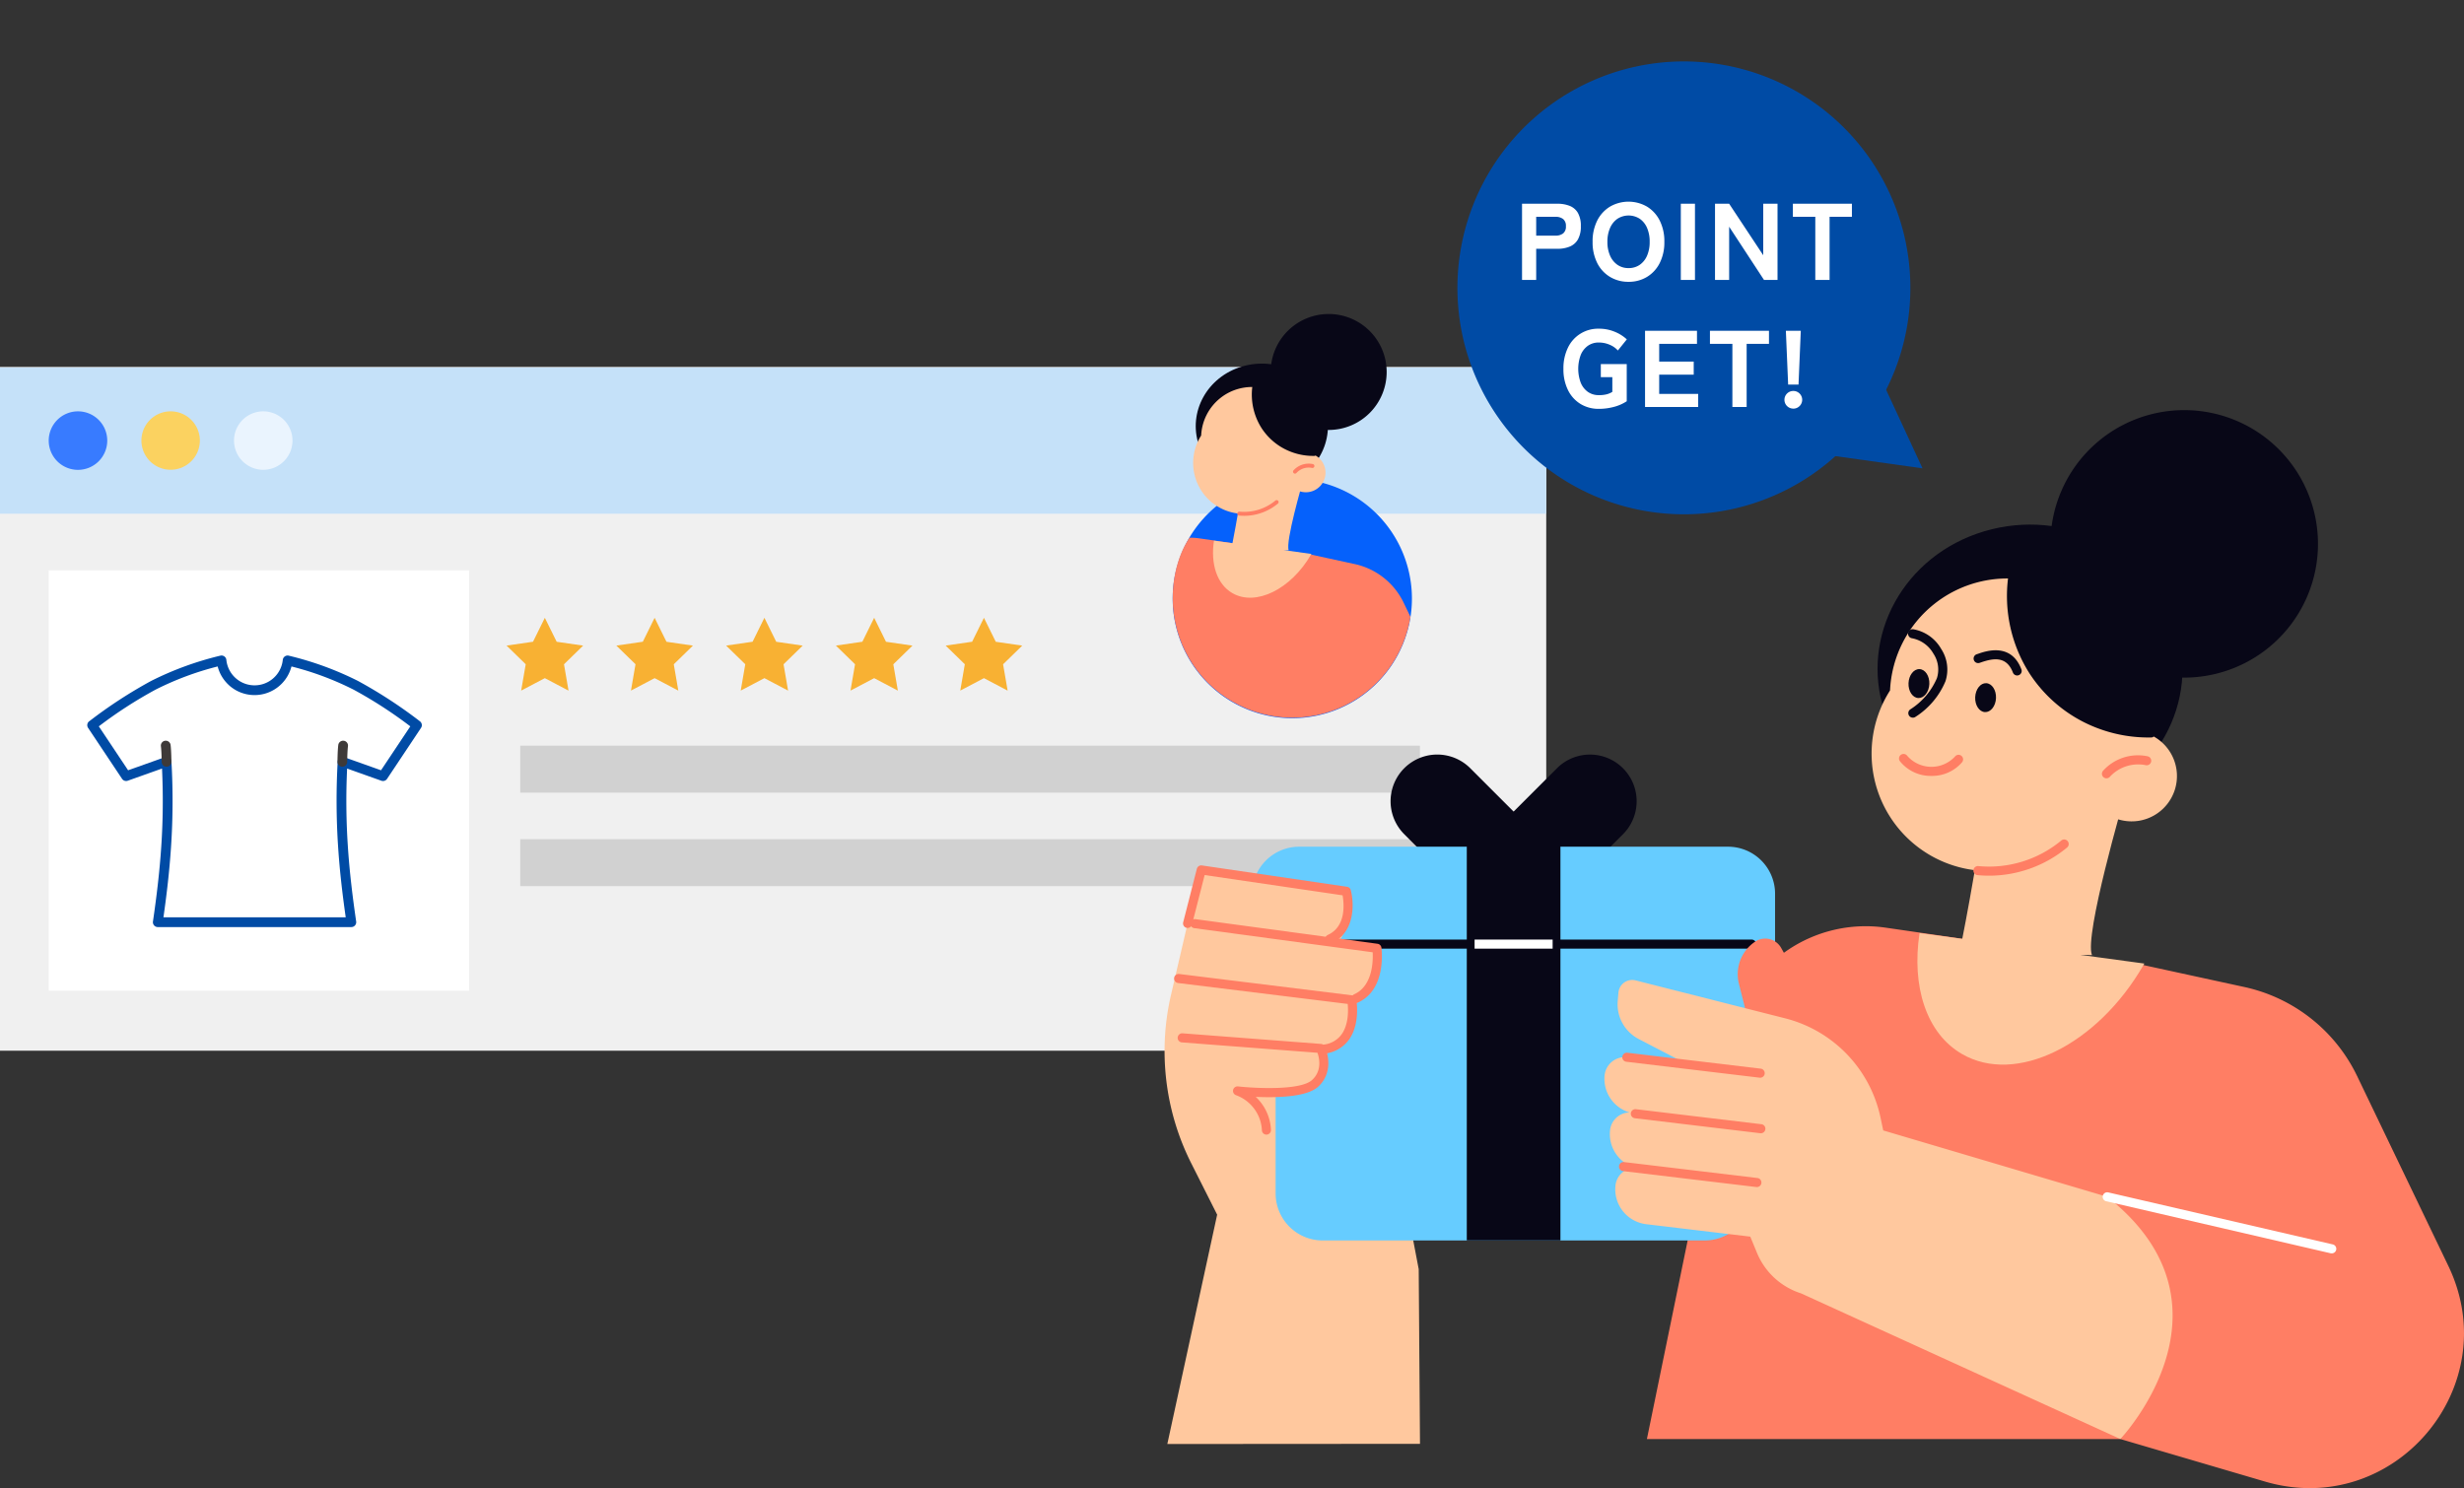 <svg xmlns="http://www.w3.org/2000/svg" xmlns:xlink="http://www.w3.org/1999/xlink" width="543" height="328" viewBox="0 0 543 328">
  <rect x="0" y="0" width="543" height="328" fill="#333333" stroke="none"/>
  <defs>
    <clipPath id="clip-path">
      <rect id="長方形_56906" data-name="長方形 56906" width="286.364" height="237.604" fill="none"/>
    </clipPath>
    <clipPath id="clip-path-2">
      <rect id="長方形_56847" data-name="長方形 56847" width="99.831" height="110.864" fill="#004ba5"/>
    </clipPath>
    <clipPath id="clip-path-3">
      <path id="パス_48544" data-name="パス 48544" d="M403.456.05c-36.349,1.6-18.7,52.789-18.7,52.789s-3.735,4.93-3.69,13.456a26.362,26.362,0,0,0,52.723,0c0-14.307,12.459-66.3-28.12-66.3-.719,0-1.46.017-2.212.05" transform="translate(-380.472 0)" fill="#e8006b"/>
    </clipPath>
  </defs>
  <g id="グループ_47969" data-name="グループ 47969" transform="translate(-733 -1523.615)">
    <path id="パス_48846" data-name="パス 48846" d="M0,0H340.751V150.708H0Z" transform="translate(733 1604.495)" fill="#f0f0f0"/>
    <rect id="長方形_56903" data-name="長方形 56903" width="340.751" height="32.225" transform="translate(733 1604.616)" fill="#c5e1f9"/>
    <path id="パス_48847" data-name="パス 48847" d="M28.828,43.486a6.449,6.449,0,1,1-6.453-6.448,6.453,6.453,0,0,1,6.453,6.448" transform="translate(727.807 1577.24)" fill="#387bff"/>
    <path id="パス_48848" data-name="パス 48848" d="M59.115,43.486a6.438,6.438,0,1,1-6.446-6.448,6.447,6.447,0,0,1,6.446,6.448" transform="translate(717.927 1577.24)" fill="#fbd260"/>
    <path id="パス_48849" data-name="パス 48849" d="M89.4,43.486a6.443,6.443,0,1,1-6.443-6.448A6.448,6.448,0,0,1,89.4,43.486" transform="translate(708.057 1577.24)" fill="#eaf4fe"/>
    <path id="パス_48850" data-name="パス 48850" d="M435.993,85.61a26.361,26.361,0,1,1-26.361-26.361A26.361,26.361,0,0,1,435.993,85.61" transform="translate(608.158 1569.94)" fill="#0561fc"/>
    <rect id="長方形_56853" data-name="長方形 56853" width="198.27" height="10.345" transform="translate(847.643 1687.972)" fill="#d1d1d1"/>
    <rect id="長方形_56854" data-name="長方形 56854" width="198.27" height="10.345" transform="translate(847.643 1708.586)" fill="#d1d1d1"/>
    <path id="パス_48545" data-name="パス 48545" d="M174,104.7l2.608,5.283,5.831.847-4.219,4.113,1,5.807L174,118l-5.215,2.742,1-5.807-4.219-4.113,5.831-.847Z" transform="translate(679.068 1555.087)" fill="#f8b133"/>
    <path id="パス_48546" data-name="パス 48546" d="M209.881,104.7l2.608,5.283,5.831.847-4.219,4.113,1,5.807L209.881,118l-5.215,2.742,1-5.807-4.219-4.113,5.831-.847Z" transform="translate(667.381 1555.087)" fill="#f8b133"/>
    <path id="パス_48547" data-name="パス 48547" d="M245.759,104.7l2.608,5.283,5.831.847-4.219,4.113,1,5.807L245.759,118l-5.215,2.742,1-5.807-4.219-4.113,5.831-.847Z" transform="translate(655.694 1555.087)" fill="#f8b133"/>
    <path id="パス_48548" data-name="パス 48548" d="M281.637,104.7l2.608,5.283,5.831.847-4.219,4.113,1,5.807L281.637,118l-5.215,2.742,1-5.807-4.219-4.113,5.831-.847Z" transform="translate(644.007 1555.087)" fill="#f8b133"/>
    <path id="パス_48549" data-name="パス 48549" d="M317.516,104.7l2.608,5.283,5.831.847-4.219,4.113,1,5.807L317.516,118l-5.215,2.742,1-5.807-4.219-4.113,5.831-.847Z" transform="translate(632.318 1555.087)" fill="#f8b133"/>
    <rect id="長方形_56868" data-name="長方形 56868" width="92.641" height="92.641" transform="translate(743.737 1649.333)" fill="#fff"/>
    <path id="パス_48637" data-name="パス 48637" d="M59.183,114.618a6.251,6.251,0,0,0,12.435,0,1.073,1.073,0,0,1,1.177-.958,1.089,1.089,0,0,1,.2.04,70.187,70.187,0,0,1,15.195,5.554,103,103,0,0,1,13.636,8.886,1.074,1.074,0,0,1,.258,1.462h0L94.6,140.836a1.075,1.075,0,0,1-1.318.393l-7.487-2.664a151.447,151.447,0,0,0,.166,17.179c.379,5.749,1.049,11.157,1.831,16.535a1.075,1.075,0,0,1-.913,1.215,1.047,1.047,0,0,1-.152.011v0H44.074a1.076,1.076,0,0,1-1.054-1.3c.777-5.355,1.443-10.742,1.82-16.466a151.451,151.451,0,0,0,.166-17.179l-7.553,2.688a1.076,1.076,0,0,1-1.252-.417h0L28.713,129.6a1.077,1.077,0,0,1,.3-1.493l.02-.012a102.624,102.624,0,0,1,13.578-8.844,70.294,70.294,0,0,1,15.237-5.565,1.073,1.073,0,0,1,1.308.769,1.1,1.1,0,0,1,.028.16Zm.6,5.595a8.393,8.393,0,0,1-2.513-4.15,66.129,66.129,0,0,0-13.672,5.1,96.246,96.246,0,0,0-12.52,8.1l6.454,9.682,8.12-2.889h0a1.059,1.059,0,0,1,.3-.059,1.074,1.074,0,0,1,1.131,1.013,153.7,153.7,0,0,1-.093,18.867c-.355,5.386-.959,10.458-1.671,15.476H85.487c-.712-5.017-1.316-10.09-1.671-15.476a153.72,153.72,0,0,1-.1-18.821,1.075,1.075,0,0,1,1.432-1l8.12,2.889,6.455-9.682a96.292,96.292,0,0,0-12.52-8.1,66.129,66.129,0,0,0-13.672-5.1,8.4,8.4,0,0,1-13.757,4.15" transform="translate(723.699 1554.447)" fill="#004ba5" fill-rule="evenodd"/>
    <path id="パス_48638" data-name="パス 48638" d="M54.923,146.127a1.072,1.072,0,0,1-2.144.017c0-.006-.011-2.181-.173-3.474a1.076,1.076,0,0,1,2.136-.261c.169,1.349.181,3.712.181,3.718" transform="translate(715.852 1545.4)" fill="#3e3a39" fill-rule="evenodd"/>
    <path id="パス_48639" data-name="パス 48639" d="M112.486,146.144a1.072,1.072,0,0,1-2.144-.017c0-.007.013-2.369.181-3.718a1.076,1.076,0,0,1,2.136.261c-.162,1.293-.173,3.468-.173,3.475" transform="translate(697.028 1545.4)" fill="#3e3a39" fill-rule="evenodd"/>
    <g id="グループ_47966" data-name="グループ 47966" transform="translate(989.636 1614.01)">
      <g id="グループ_47965" data-name="グループ 47965" transform="translate(0)" clip-path="url(#clip-path)">
        <path id="パス_48851" data-name="パス 48851" d="M285.991,227.678l-.284-38.5-15.9-83.413-31.656-4.482-3.368,11.686-3.65,15.7a54.935,54.935,0,0,0,4.451,37.173l5.708,11.326-10.981,50.547Z" transform="translate(-229.699 0.164)" fill="#ffc89e"/>
        <path id="パス_48852" data-name="パス 48852" d="M0,226.6l18.164-88.521a30.675,30.675,0,0,1,34.455-24.19l56.812,8.248,22.23,4.833a36.087,36.087,0,0,1,24.858,19.636l20.089,41.825c12.8,26.659-12.034,55.882-40.407,47.539l-31.87-9.369Z" transform="translate(106.298 0.184)" fill="#ff7e64"/>
        <path id="パス_48853" data-name="パス 48853" d="M261.633,117.508v54.979a10.372,10.372,0,0,1-10.343,10.342H167.079a10.372,10.372,0,0,1-10.343-10.342V117.508Z" transform="translate(-132.26 0.191)" fill="#6cf"/>
        <path id="パス_48854" data-name="パス 48854" d="M199.552,106.7l13.381-13.381a10.285,10.285,0,0,0-14.545-14.545L185.007,92.152A10.285,10.285,0,0,0,199.552,106.7" transform="translate(-111.871 0.123)" fill="#080717"/>
        <path id="パス_48855" data-name="パス 48855" d="M218.7,106.7,205.323,93.315a10.285,10.285,0,0,1,14.545-14.545l13.381,13.381A10.285,10.285,0,0,1,218.7,106.7" transform="translate(-152.536 0.123)" fill="#080717"/>
        <path id="パス_48856" data-name="パス 48856" d="M161.916,96.072H256.47a10.372,10.372,0,0,1,10.343,10.343v12.854H151.573V106.415a10.372,10.372,0,0,1,10.343-10.343" transform="translate(-132.269 0.156)" fill="#6cf"/>
        <rect id="長方形_56904" data-name="長方形 56904" width="20.636" height="87.701" transform="translate(66.606 95.3)" fill="#080717"/>
        <path id="パス_48857" data-name="パス 48857" d="M156.738,118.51H260.753a1,1,0,0,0,0-2H156.738a1,1,0,1,0,0,2" transform="translate(-131.379 0.189)" fill="#080717"/>
        <rect id="長方形_56905" data-name="長方形 56905" width="17.197" height="2.003" transform="translate(68.326 116.696)" fill="#fff"/>
        <path id="パス_48858" data-name="パス 48858" d="M32.126,29.477A29.478,29.478,0,1,0,61.6,0,29.477,29.477,0,0,0,32.126,29.477" transform="translate(163.104 0)" fill="#080717"/>
        <path id="パス_48859" data-name="パス 48859" d="M106.2,119.928l2.608.058c-1.772-4.274,7.1-34.628,7.1-34.628l-30.127-.841c.038.513-3.728,22.807-5.56,31.889L70.81,115.13c-1.781,11.68,1.441,22.089,9.374,26.668,11.866,6.851,29.762-1.93,39.972-19.614.065-.112.123-.225.187-.338Z" transform="translate(95.573 0.137)" fill="#ffc89e"/>
        <path id="パス_48860" data-name="パス 48860" d="M127.585,47.46c5.561,16.751-4.28,34.6-21.982,39.861s-36.559-4.051-42.121-20.8,4.281-34.6,21.983-39.861,36.559,4.052,42.12,20.8" transform="translate(95.197 0.041)" fill="#080717"/>
        <path id="パス_48861" data-name="パス 48861" d="M117.658,71.01a25.875,25.875,0,1,0-50.426-9.283A25.884,25.884,0,1,0,112.5,86.613a9.987,9.987,0,1,0,5.161-15.6" transform="translate(92.647 0.06)" fill="#ffc89e"/>
        <path id="パス_48862" data-name="パス 48862" d="M90.441,102.463a26.957,26.957,0,0,0,17.173-6.209,1,1,0,1,0-1.283-1.538,24.925,24.925,0,0,1-18.264,5.63,1,1,0,0,0-.192,1.994q1.286.123,2.566.123" transform="translate(91.278 0.153)" fill="#ff7e64"/>
        <path id="パス_48863" data-name="パス 48863" d="M69.816,81.032a1,1,0,0,0,.748-.336,8.451,8.451,0,0,1,7.9-2.561,1,1,0,0,0,.429-1.956,10.367,10.367,0,0,0-9.823,3.185,1,1,0,0,0,.748,1.668" transform="translate(137.76 0.123)" fill="#ff7e64"/>
        <path id="パス_48864" data-name="パス 48864" d="M117.359,80.5a8.666,8.666,0,0,0,6.741-3.016,1,1,0,1,0-1.555-1.263A7.071,7.071,0,0,1,112,76.056a1,1,0,1,0-1.594,1.212,8.686,8.686,0,0,0,6.8,3.233h.154" transform="translate(51.655 0.123)" fill="#ff7e64"/>
        <path id="パス_48865" data-name="パス 48865" d="M106.911,58.4a.98.98,0,0,0,.359-.067,1,1,0,0,0,.577-1.294c-2.279-5.929-7.785-4.028-9.593-3.4L98,53.722a1,1,0,0,0,.639,1.9l.272-.093c2.849-.986,5.677-1.4,7.066,2.228a1,1,0,0,0,.936.643" transform="translate(80.977 0.086)" fill="#080717"/>
        <path id="パス_48866" data-name="パス 48866" d="M114.717,67.712a.99.99,0,0,0,.54-.159,17.171,17.171,0,0,0,6.64-7.864,8.285,8.285,0,0,0-.943-7.13,8.807,8.807,0,0,0-6.165-4.338,1,1,0,1,0-.256,1.986,6.9,6.9,0,0,1,4.709,3.39,6.312,6.312,0,0,1,.775,5.4,15.273,15.273,0,0,1-5.841,6.868,1,1,0,0,0,.542,1.844" transform="translate(50.193 0.078)" fill="#080717"/>
        <path id="パス_48867" data-name="パス 48867" d="M117.636,60.084c-.073,1.761.894,3.229,2.162,3.282s2.352-1.331,2.425-3.091-.894-3.229-2.16-3.283-2.353,1.332-2.426,3.092" transform="translate(46.314 0.093)" fill="#080717"/>
        <path id="パス_48868" data-name="パス 48868" d="M102.967,63.18c-.073,1.76.894,3.229,2.162,3.282s2.352-1.332,2.425-3.092-.894-3.229-2.161-3.282-2.353,1.332-2.426,3.092" transform="translate(75.676 0.098)" fill="#080717"/>
        <path id="パス_48869" data-name="パス 48869" d="M99.683,58.491c.528,4.257.8,8.547.934,12.821a.713.713,0,0,1-.631.78,31.579,31.579,0,0,1-10.972-1.7A30.913,30.913,0,0,1,73.135,58.1a31.759,31.759,0,0,1-4.766-21.419.7.7,0,0,1,1.384.051c2.564-2.075,6.362-2.079,9.466-1.314a32.06,32.06,0,0,1,9.534,4.539c3.216,2.056,6.117,4.239,7.946,7.688a31.113,31.113,0,0,1,2.983,10.844" transform="translate(117.558 0.057)" fill="#080717"/>
        <path id="パス_48870" data-name="パス 48870" d="M240,146.3c-1.082-9.382,4.09-31.793,4.31-32.739l2.542-11.035a1.3,1.3,0,0,1,1.474-1.031l28.408,4.757a1.408,1.408,0,0,1,1.11,1.057c.617,2.411.847,6.95-1.624,9.793l6.6,1.024a1.415,1.415,0,0,1,1.157,1.225c.051.366,1.171,8.976-4.656,11.763.142,1.745.135,5.023-1.516,7.507a6.756,6.756,0,0,1-4.1,2.845,7.363,7.363,0,0,1-1.945,6.971c-2.156,2.031-11,2.152-14.986,1.984,1.17,1.442,3.9,5.4,3.835,8.256-.019.828-19.415-2.08-20.6-12.377" transform="translate(-237.969 0.165)" fill="#ffc89e"/>
        <path id="パス_48871" data-name="パス 48871" d="M274.625,130.478a.993.993,0,0,0,.413-.09c6.324-2.871,5.207-11.712,5.157-12.087a1,1,0,0,0-.859-.859l-40.122-5.428a1,1,0,0,0-.268,1.986l39.324,5.32c.1,2-.022,7.411-4.059,9.244a1,1,0,0,0,.415,1.914" transform="translate(-232.403 0.182)" fill="#ff7e64"/>
        <path id="パス_48872" data-name="パス 48872" d="M276.857,117.409a.993.993,0,0,0,.413-.09c5.131-2.329,5-8.661,4.216-11.684a1,1,0,0,0-.823-.739l-31.987-4.7a1,1,0,0,0-1.116.743l-3.01,11.785a1,1,0,1,0,1.941.5l2.786-10.911,30.4,4.466c.324,1.8.826,6.875-3.238,8.719a1,1,0,0,0,.415,1.914" transform="translate(-240.443 0.163)" fill="#ff7e64"/>
        <path id="パス_48873" data-name="パス 48873" d="M276.679,141.633a.985.985,0,0,0,.153-.012,7.588,7.588,0,0,0,5.267-3.1c2.526-3.553,1.613-8.7,1.573-8.918a1,1,0,0,0-.862-.813l-38.15-4.707a1.012,1.012,0,0,0-1.116.871,1,1,0,0,0,.871,1.118l37.377,4.61c.133,1.393.216,4.515-1.33,6.686a5.6,5.6,0,0,1-3.933,2.269,1,1,0,0,0,.151,1.991" transform="translate(-241.431 0.201)" fill="#ff7e64"/>
        <path id="パス_48874" data-name="パス 48874" d="M269.426,159.463c.023,0,.048,0,.071,0a1,1,0,0,0,.928-1.07,10.575,10.575,0,0,0-3.353-7.249c4.456.2,11.146.085,13.7-2.19,3.225-2.877,2.389-7.094,1.5-8.921a1,1,0,0,0-.823-.56l-30.5-2.336a1,1,0,0,0-.152,2l29.884,2.288c.4,1.151,1.064,3.985-1.236,6.037-2.605,2.323-12.616,1.785-16.254,1.381a1,1,0,0,0-.41,1.951,8.691,8.691,0,0,1,5.656,7.743,1,1,0,0,0,1,.931" transform="translate(-246.978 0.223)" fill="#ff7e64"/>
        <path id="パス_48875" data-name="パス 48875" d="M159.836,142.847l-13.83-24.511a4.019,4.019,0,0,0-5.733-1.367,8.627,8.627,0,0,0-3.573,9.286l2.444,9.688Z" transform="translate(-10.13 0.189)" fill="#ff7e64"/>
        <path id="パス_48876" data-name="パス 48876" d="M103.926,133.845,70.99,125.492a3.045,3.045,0,0,0-3.782,2.692l-.156,1.83a8.631,8.631,0,0,0,4.62,8.395l8.359,4.345.431,1.041-11.314-1.353a4.471,4.471,0,0,0-4.985,3.935,7.725,7.725,0,0,0,5.507,8.22,4.384,4.384,0,0,0-4.3,3.856,7.726,7.726,0,0,0,5.495,8.321,4.384,4.384,0,0,0-4.3,3.855,7.741,7.741,0,0,0,6.767,8.6l22.929,2.74,1.483,3.587a15.628,15.628,0,0,0,9.717,8.921l70.355,32.1s27.731-29.245-2.887-53.384a.941.941,0,0,0-.337-.1L125.562,158.56l-.6-2.839a28.72,28.72,0,0,0-21.034-21.876" transform="translate(32.817 0.204)" fill="#ffc89e"/>
        <path id="パス_48877" data-name="パス 48877" d="M182.358,159.136a1,1,0,0,0,.118-2l-27.592-3.3a1,1,0,1,0-.238,1.989l27.592,3.3c.041,0,.081.007.12.007" transform="translate(-51.009 0.25)" fill="#ff7e64"/>
        <path id="パス_48878" data-name="パス 48878" d="M184.236,146.913a1,1,0,0,0,.118-2l-29.322-3.506a1,1,0,0,0-.239,1.989l29.323,3.506a.988.988,0,0,0,.12.007" transform="translate(-53.035 0.23)" fill="#ff7e64"/>
        <path id="パス_48879" data-name="パス 48879" d="M184.963,170.976a1,1,0,0,0,.118-2l-29.321-3.506a.993.993,0,0,0-1.115.875,1,1,0,0,0,.875,1.114l29.322,3.506a.988.988,0,0,0,.12.007" transform="translate(-54.49 0.269)" fill="#ff7e64"/>
        <path id="パス_48880" data-name="パス 48880" d="M78.577,185.582A1,1,0,0,0,78.8,183.6L29.361,172.146a1,1,0,1,0-.452,1.951l49.44,11.459a.99.99,0,0,0,.227.026" transform="translate(178.607 0.279)" fill="#fff"/>
      </g>
    </g>
    <g id="グループ_47967" data-name="グループ 47967" transform="translate(1073.141 1523.615) rotate(19)">
      <g id="グループ_47919" data-name="グループ 47919" transform="translate(0 0)">
        <g id="グループ_47888" data-name="グループ 47888" transform="translate(0 0)" clip-path="url(#clip-path-2)">
          <path id="パス_48508" data-name="パス 48508" d="M99.229,42.231a49.909,49.909,0,1,0-41.629,57,49.908,49.908,0,0,0,41.629-57" transform="translate(0 0)" fill="#004ba5"/>
        </g>
      </g>
      <path id="パス_48659" data-name="パス 48659" d="M0,0,13.993,28.661,31.315,0Z" transform="matrix(0.259, -0.966, 0.966, 0.259, 81.276, 76.503)" fill="#004ba5"/>
    </g>
    <path id="パス_49172" data-name="パス 49172" d="M14.656,28V11.2h7.776a7.181,7.181,0,0,1,2.748.48,3.649,3.649,0,0,1,1.8,1.56,5.706,5.706,0,0,1,.636,2.9,5.774,5.774,0,0,1-.636,2.916,3.7,3.7,0,0,1-1.8,1.584,7.026,7.026,0,0,1-2.748.492H17.776V28Zm3.12-9.768H22a2.73,2.73,0,0,0,1.7-.48,1.905,1.905,0,0,0,.624-1.608A1.875,1.875,0,0,0,23.7,14.56a2.73,2.73,0,0,0-1.7-.48H17.776ZM38.128,28.408a7.775,7.775,0,0,1-4.08-1.08,7.462,7.462,0,0,1-2.82-3.06,10.067,10.067,0,0,1-1.02-4.668,10.123,10.123,0,0,1,1.02-4.692,7.544,7.544,0,0,1,2.82-3.072,8.146,8.146,0,0,1,8.148,0A7.572,7.572,0,0,1,45,14.908a10.123,10.123,0,0,1,1.02,4.692A10.067,10.067,0,0,1,45,24.268a7.488,7.488,0,0,1-2.808,3.06A7.712,7.712,0,0,1,38.128,28.408Zm0-3.024a4.216,4.216,0,0,0,2.484-.732,4.7,4.7,0,0,0,1.608-2.028,7.526,7.526,0,0,0,.564-3.024,7.592,7.592,0,0,0-.564-3.048,4.7,4.7,0,0,0-1.608-2.028,4.54,4.54,0,0,0-4.944,0,4.78,4.78,0,0,0-1.62,2.028,7.454,7.454,0,0,0-.576,3.048,7.389,7.389,0,0,0,.576,3.024,4.78,4.78,0,0,0,1.62,2.028A4.176,4.176,0,0,0,38.128,25.384ZM49.648,28V11.2h3.12V28Zm7.536,0V11.2H60.3l7.512,11.352V11.2H70.96V28H67.984L60.3,16.264V28Zm22.1,0V14.08H74.344V11.2H87.352v2.88h-4.92V28Zm-47.7,28.408a7.588,7.588,0,0,1-4.044-1.08,7.382,7.382,0,0,1-2.76-3.06,10.269,10.269,0,0,1-1-4.668,10.326,10.326,0,0,1,1-4.692,7.333,7.333,0,0,1,6.8-4.164,8.921,8.921,0,0,1,3.528.684,8.734,8.734,0,0,1,2.64,1.668l-1.968,2.448a5,5,0,0,0-1.8-1.26,5.938,5.938,0,0,0-2.4-.492,4.067,4.067,0,0,0-2.436.732,4.605,4.605,0,0,0-1.56,2.028,8.8,8.8,0,0,0,0,6.072,4.606,4.606,0,0,0,1.56,2.028,4.067,4.067,0,0,0,2.436.732,6.557,6.557,0,0,0,1.8-.2,4.448,4.448,0,0,0,1.176-.516v-3.24H32.02v-2.88h5.712v8.184a9.5,9.5,0,0,1-2.844,1.248A12.753,12.753,0,0,1,31.588,56.408ZM41.764,56V39.2H53.212v2.88H44.884v3.912h7.608v2.88H44.884V53.12h8.592V56Zm19.248,0V42.08H56.068V39.2H69.076v2.88h-4.92V56ZM73.3,51.056,72.8,39.2h3.288l-.5,11.856Zm1.128,5.3a1.944,1.944,0,1,1,0-3.888,1.917,1.917,0,0,1,1.392.564,1.941,1.941,0,0,1,0,2.76A1.917,1.917,0,0,1,74.428,56.36Z" transform="translate(1053.759 1557.321)" fill="#fff"/>
    <g id="マスクグループ_3" data-name="マスクグループ 3" transform="translate(990.835 1589.323)" clip-path="url(#clip-path-3)">
      <g id="グループ_47968" data-name="グループ 47968" transform="translate(-16.358 3.501)">
        <path id="パス_48852-2" data-name="パス 48852" d="M0,162.565l7.874-38.373A13.3,13.3,0,0,1,22.81,113.706l24.627,3.576,9.636,2.095a15.643,15.643,0,0,1,10.776,8.512l8.708,18.13a14.8,14.8,0,0,1-17.516,20.607l-13.815-4.061Z" transform="translate(0 -64.257)" fill="#ff7e64"/>
        <path id="パス_48858-2" data-name="パス 48858" d="M32.126,12.777A12.778,12.778,0,1,0,44.9,0,12.778,12.778,0,0,0,32.126,12.777" transform="translate(6.425 0.001)" fill="#080717"/>
        <path id="パス_48859-2" data-name="パス 48859" d="M85.881,99.867l1.131.025c-.768-1.853,3.078-15.011,3.078-15.011l-13.06-.365c.017.222-1.616,9.886-2.41,13.823l-4.08-.553c-.772,5.063.625,9.575,4.064,11.56,5.144,2.97,12.9-.837,17.327-8.5.028-.049.053-.1.081-.146Z" transform="translate(-44.494 -47.82)" fill="#ffc89e"/>
        <path id="パス_48860-2" data-name="パス 48860" d="M90.389,34.842c2.411,7.261-1.855,15-9.529,17.279S65.012,50.365,62.6,43.1s1.856-15,9.529-17.279,15.848,1.756,18.259,9.018" transform="translate(-39.895 -14.251)" fill="#080717"/>
        <path id="パス_48861-2" data-name="パス 48861" d="M86.784,51.766a11.216,11.216,0,1,0-21.859-4.024A11.22,11.22,0,1,0,84.546,58.529a4.329,4.329,0,1,0,2.237-6.764" transform="translate(-41.698 -20.957)" fill="#ffc89e"/>
        <path id="パス_48862-2" data-name="パス 48862" d="M88.475,97.942a11.685,11.685,0,0,0,7.444-2.692.434.434,0,1,0-.556-.667,10.8,10.8,0,0,1-7.917,2.441.434.434,0,0,0-.083.864q.557.053,1.112.053" transform="translate(-55.781 -53.459)" fill="#ff7e64"/>
        <path id="パス_48863-2" data-name="パス 48863" d="M69.249,78.153a.433.433,0,0,0,.324-.145A3.663,3.663,0,0,1,73,76.9a.434.434,0,0,0,.186-.848,4.494,4.494,0,0,0-4.258,1.381.434.434,0,0,0,.324.723" transform="translate(-25.346 -42.973)" fill="#ff7e64"/>
        <path id="パス_48869-2" data-name="パス 48869" d="M81.779,45.156c.229,1.845.346,3.7.4,5.558a.309.309,0,0,1-.274.338,13.689,13.689,0,0,1-4.756-.739,13.4,13.4,0,0,1-6.883-5.326A13.767,13.767,0,0,1,68.2,35.7a.3.3,0,0,1,.6.022,4.8,4.8,0,0,1,4.1-.57,13.9,13.9,0,0,1,4.133,1.968,9.145,9.145,0,0,1,3.444,3.333,13.487,13.487,0,0,1,1.293,4.7" transform="translate(-33.686 -19.776)" fill="#080717"/>
      </g>
    </g>
  </g>
</svg>
